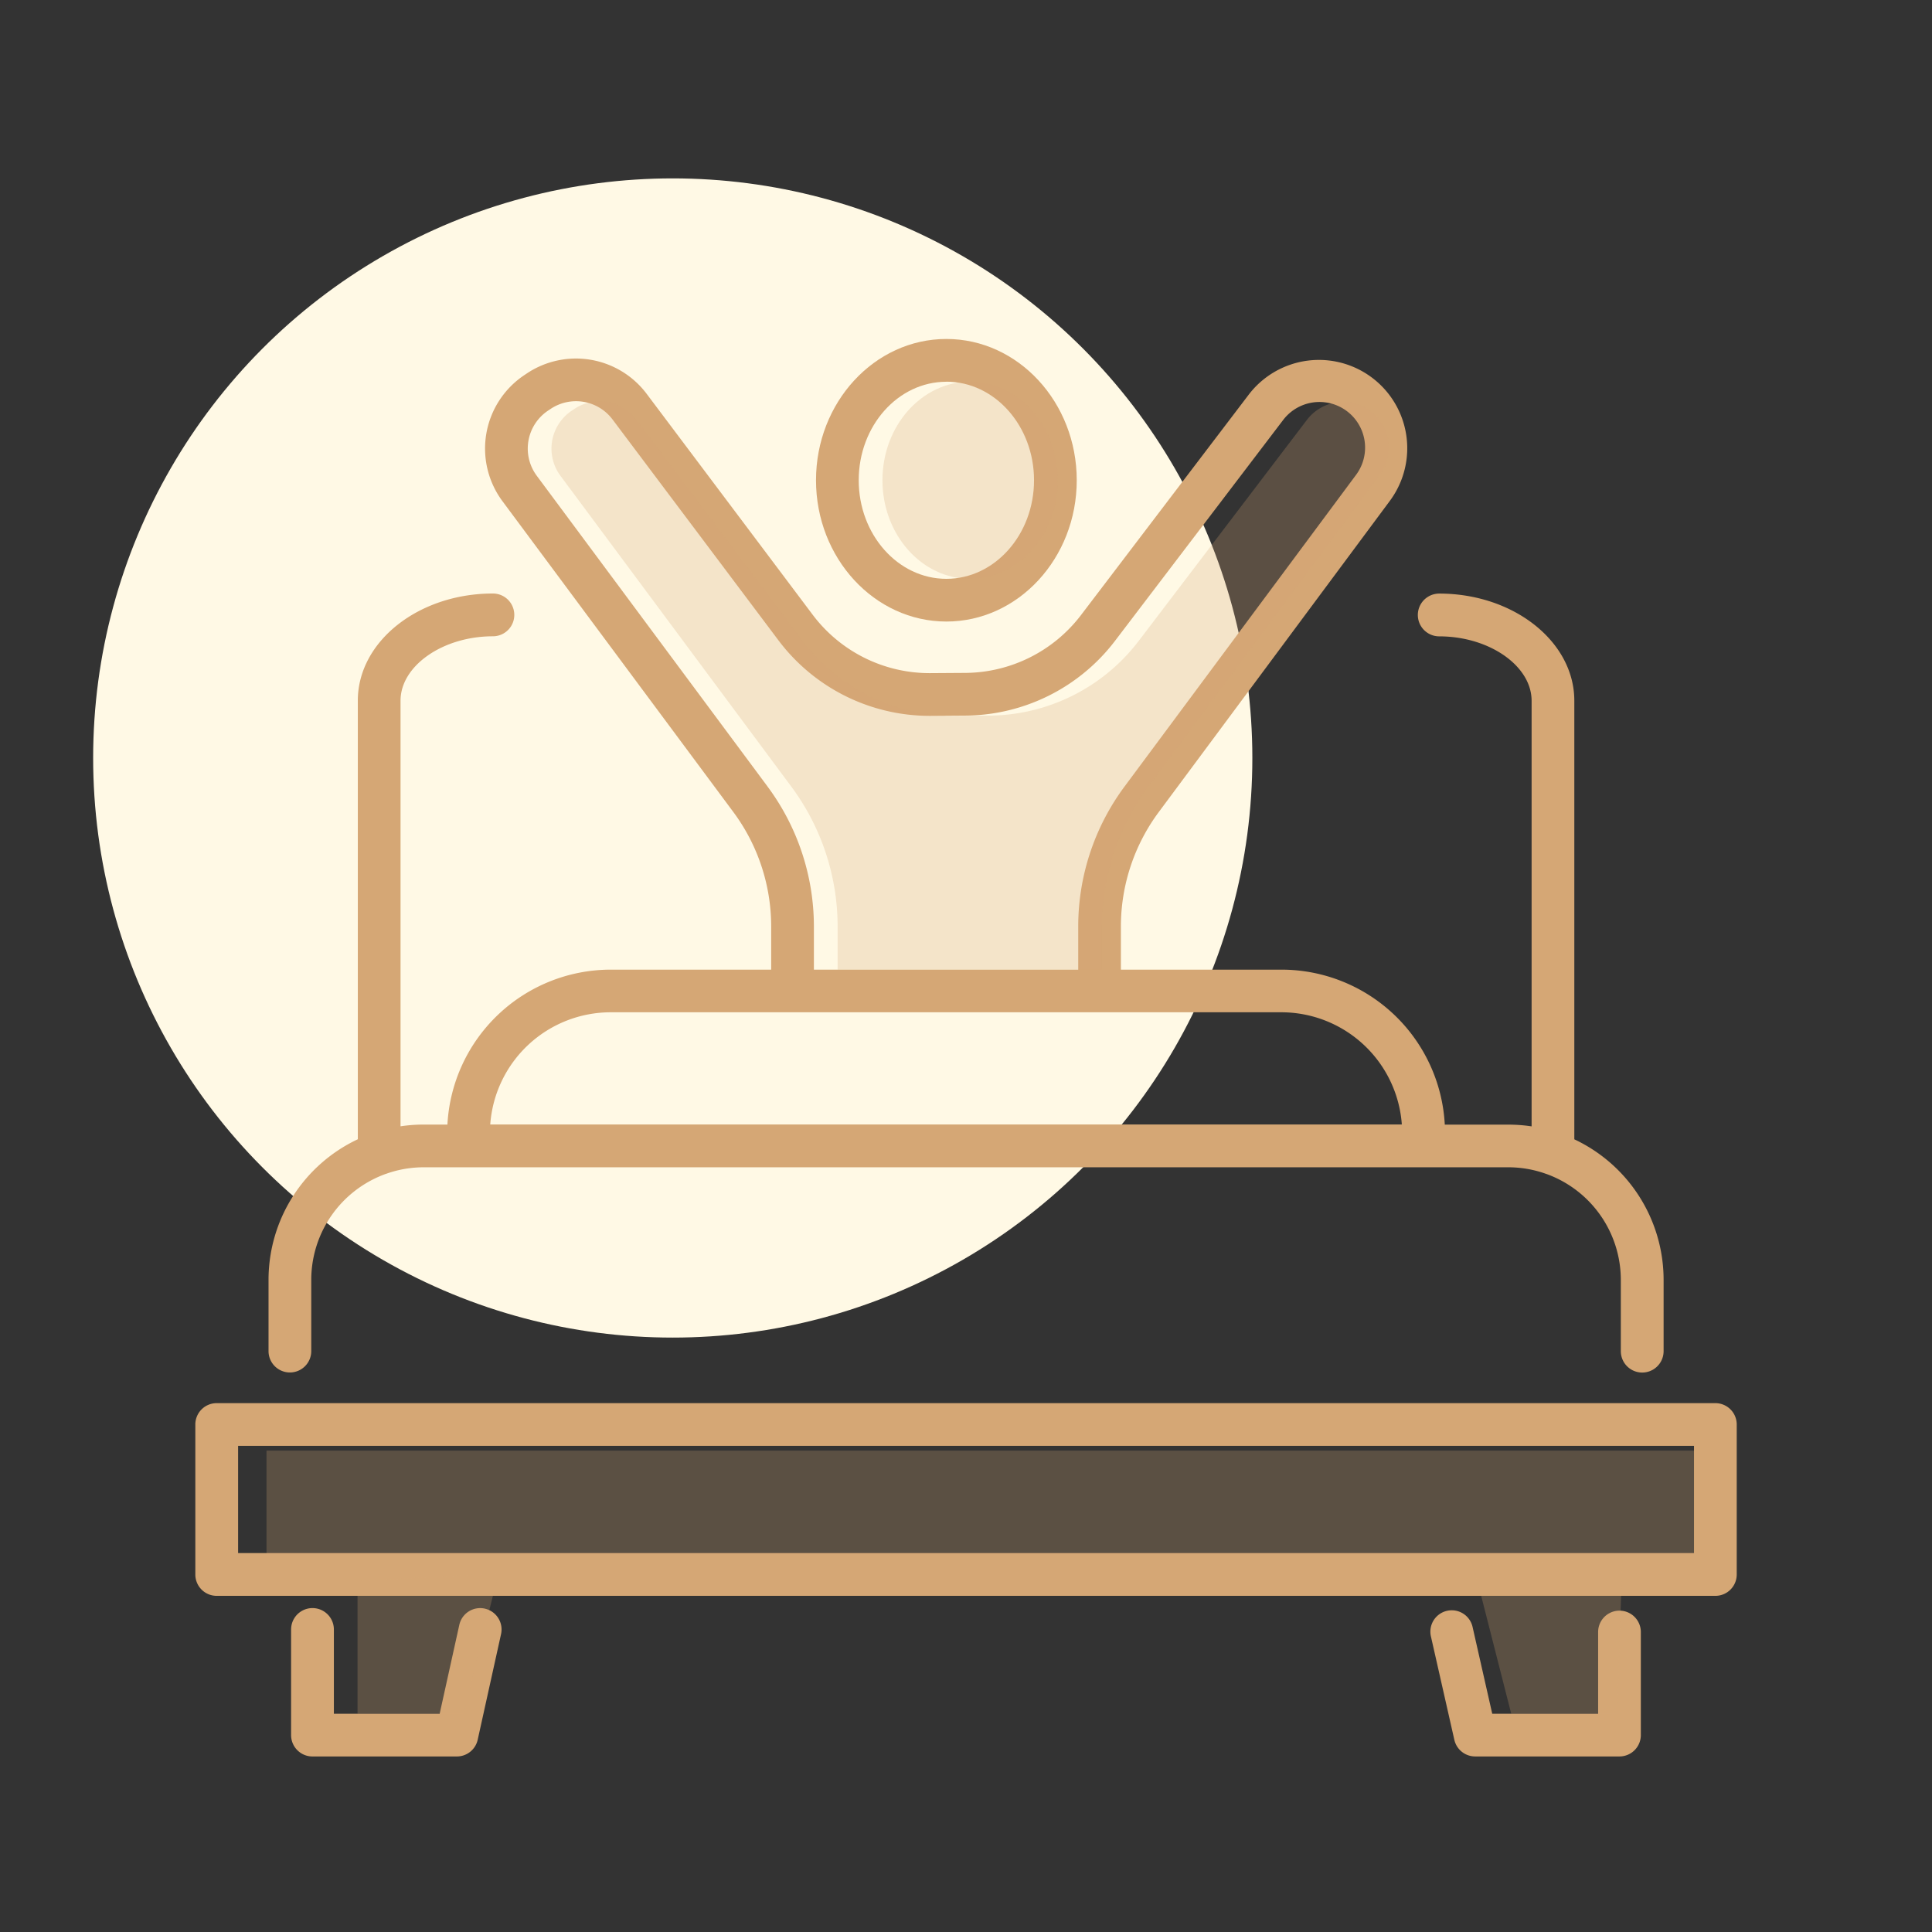 <svg xmlns="http://www.w3.org/2000/svg" xmlns:xlink="http://www.w3.org/1999/xlink" width="140" height="140" viewBox="0 0 140 140"><rect x="0" y="0" width="140" height="140" fill="#333333" stroke="none"/><defs><clipPath id="a"><rect width="111.693" height="102.716" fill="#d5a775"/></clipPath></defs><g transform="translate(-1260 -7136)"><g transform="translate(20 3915)"><g transform="translate(1246.75 3220.927)"><circle cx="42" cy="42" r="42" transform="translate(0 13)" fill="#fff9e5"/></g><rect width="140" height="140" transform="translate(1240 3221)" fill="none"/></g><g transform="translate(1274.154 7160.563)"><g clip-path="url(#a)"><path d="M140.234,20.476c5.209,0,9.447-4.593,9.447-10.238S145.443,0,140.234,0s-9.447,4.593-9.447,10.238,4.238,10.238,9.447,10.238m0-17.381c3.5,0,6.352,3.2,6.352,7.143s-2.849,7.143-6.352,7.143-6.352-3.2-6.352-7.143S136.731,3.1,140.234,3.1" transform="translate(-85.81)" fill="#d5a775"/><path d="M16.975,77.6a1.548,1.548,0,0,0,1.548-1.548V70.884a8.165,8.165,0,0,1,5.389-7.669,1.6,1.6,0,0,0,.156-.053,8.12,8.12,0,0,1,2.607-.43h78.588a8.113,8.113,0,0,1,2.609.431c.047.021.1.034.147.05a8.165,8.165,0,0,1,5.4,7.672v5.171a1.548,1.548,0,0,0,3.1,0V70.884a11.261,11.261,0,0,0-6.47-10.179V28.922c0-4.281-4.391-7.763-9.789-7.763a1.548,1.548,0,0,0,0,3.1c3.628,0,6.694,2.138,6.694,4.668v30.84a11.258,11.258,0,0,0-1.682-.126h-4.609A11.858,11.858,0,0,0,88.826,48.41H77.192V45.258a13.915,13.915,0,0,1,2.761-8.289L96.712,14.4A6.4,6.4,0,0,0,86.468,6.727L74.283,22.741a10.63,10.63,0,0,1-8.335,4.166l-2.567.017h-.068a10.606,10.606,0,0,1-8.444-4.216L42.817,6.671A6.408,6.408,0,0,0,34.155,5.2l-.189.126a6.4,6.4,0,0,0-1.586,9.141l16.713,22.5a13.91,13.91,0,0,1,2.757,8.283V48.41H40.217A11.859,11.859,0,0,0,28.39,59.636H26.674a11.3,11.3,0,0,0-1.682.126V28.922c0-2.53,3.066-4.668,6.694-4.668a1.548,1.548,0,0,0,0-3.1c-5.4,0-9.789,3.483-9.789,7.763V60.7a11.26,11.26,0,0,0-6.47,10.179v5.171A1.548,1.548,0,0,0,16.975,77.6m34.6-42.477-16.71-22.5A3.306,3.306,0,0,1,35.684,7.9l.189-.126a3.309,3.309,0,0,1,4.472.755L52.393,24.567a13.715,13.715,0,0,0,10.919,5.452H63.4L65.968,30a13.744,13.744,0,0,0,10.777-5.387L88.935,8.6a3.306,3.306,0,0,1,5.293,3.963L77.472,35.12A17.027,17.027,0,0,0,74.1,45.258V48.41H54.946V45.258a17.018,17.018,0,0,0-3.372-10.134M40.217,51.5H88.826a8.759,8.759,0,0,1,8.724,8.131H31.493A8.758,8.758,0,0,1,40.217,51.5" transform="translate(-10.122 -2.709)" fill="#d5a775"/><path d="M34.224,267.461a1.548,1.548,0,0,0-1.845,1.177l-1.424,6.441H23.289v-6.106a1.548,1.548,0,0,0-3.1,0v7.654a1.547,1.547,0,0,0,1.548,1.548H32.2a1.547,1.547,0,0,0,1.511-1.213l1.692-7.654a1.547,1.547,0,0,0-1.177-1.845" transform="translate(-13.249 -175.458)" fill="#d5a775"/><path d="M273.959,267.959a1.548,1.548,0,0,0-1.548,1.548v5.922h-7.673l-1.419-6.264a1.548,1.548,0,1,0-3.019.684l1.692,7.469a1.547,1.547,0,0,0,1.509,1.206h10.457a1.548,1.548,0,0,0,1.548-1.548v-7.469a1.548,1.548,0,0,0-1.548-1.548" transform="translate(-170.759 -175.808)" fill="#d5a775"/><path d="M110.145,224.236H1.548A1.547,1.547,0,0,0,0,225.784v10.864A1.547,1.547,0,0,0,1.548,238.2h108.6a1.547,1.547,0,0,0,1.548-1.548V225.784a1.547,1.547,0,0,0-1.548-1.548M108.6,235.1H3.1v-7.77H108.6Z" transform="translate(0 -147.122)" fill="#d5a775"/><path d="M92.412,41.028,75.7,18.529a3.306,3.306,0,0,1,.82-4.721l.189-.126a3.309,3.309,0,0,1,4.472.756L93.231,30.47a13.714,13.714,0,0,0,10.919,5.452h.089l2.567-.017a13.744,13.744,0,0,0,10.777-5.387L129.772,14.5a3.306,3.306,0,0,1,5.293,3.963L118.31,41.023a17.027,17.027,0,0,0-3.375,10.139v3.151H95.784V51.162a17.02,17.02,0,0,0-3.372-10.134" transform="translate(-49.24 -8.612)" fill="#d5a775" opacity="0.25"/><path d="M151.139,9c3.5,0,6.352,3.2,6.352,7.143s-2.849,7.143-6.352,7.143-6.352-3.2-6.352-7.143S147.636,9,151.139,9" transform="translate(-94.995 -5.905)" fill="#d5a775" opacity="0.25"/><g opacity="0.25"><rect width="105.502" height="7.77" transform="translate(5.158 80.553)" fill="#d5a775"/><path d="M34.183,260.667l0,9.605h7.666L44.4,260.1Z" transform="translate(-22.428 -170.652)" fill="#d5a775"/><path d="M269.32,257.386l2.737,10.741h7.673l.38-11.3Z" transform="translate(-176.701 -168.506)" fill="#d5a775"/></g></g></g></g></svg>